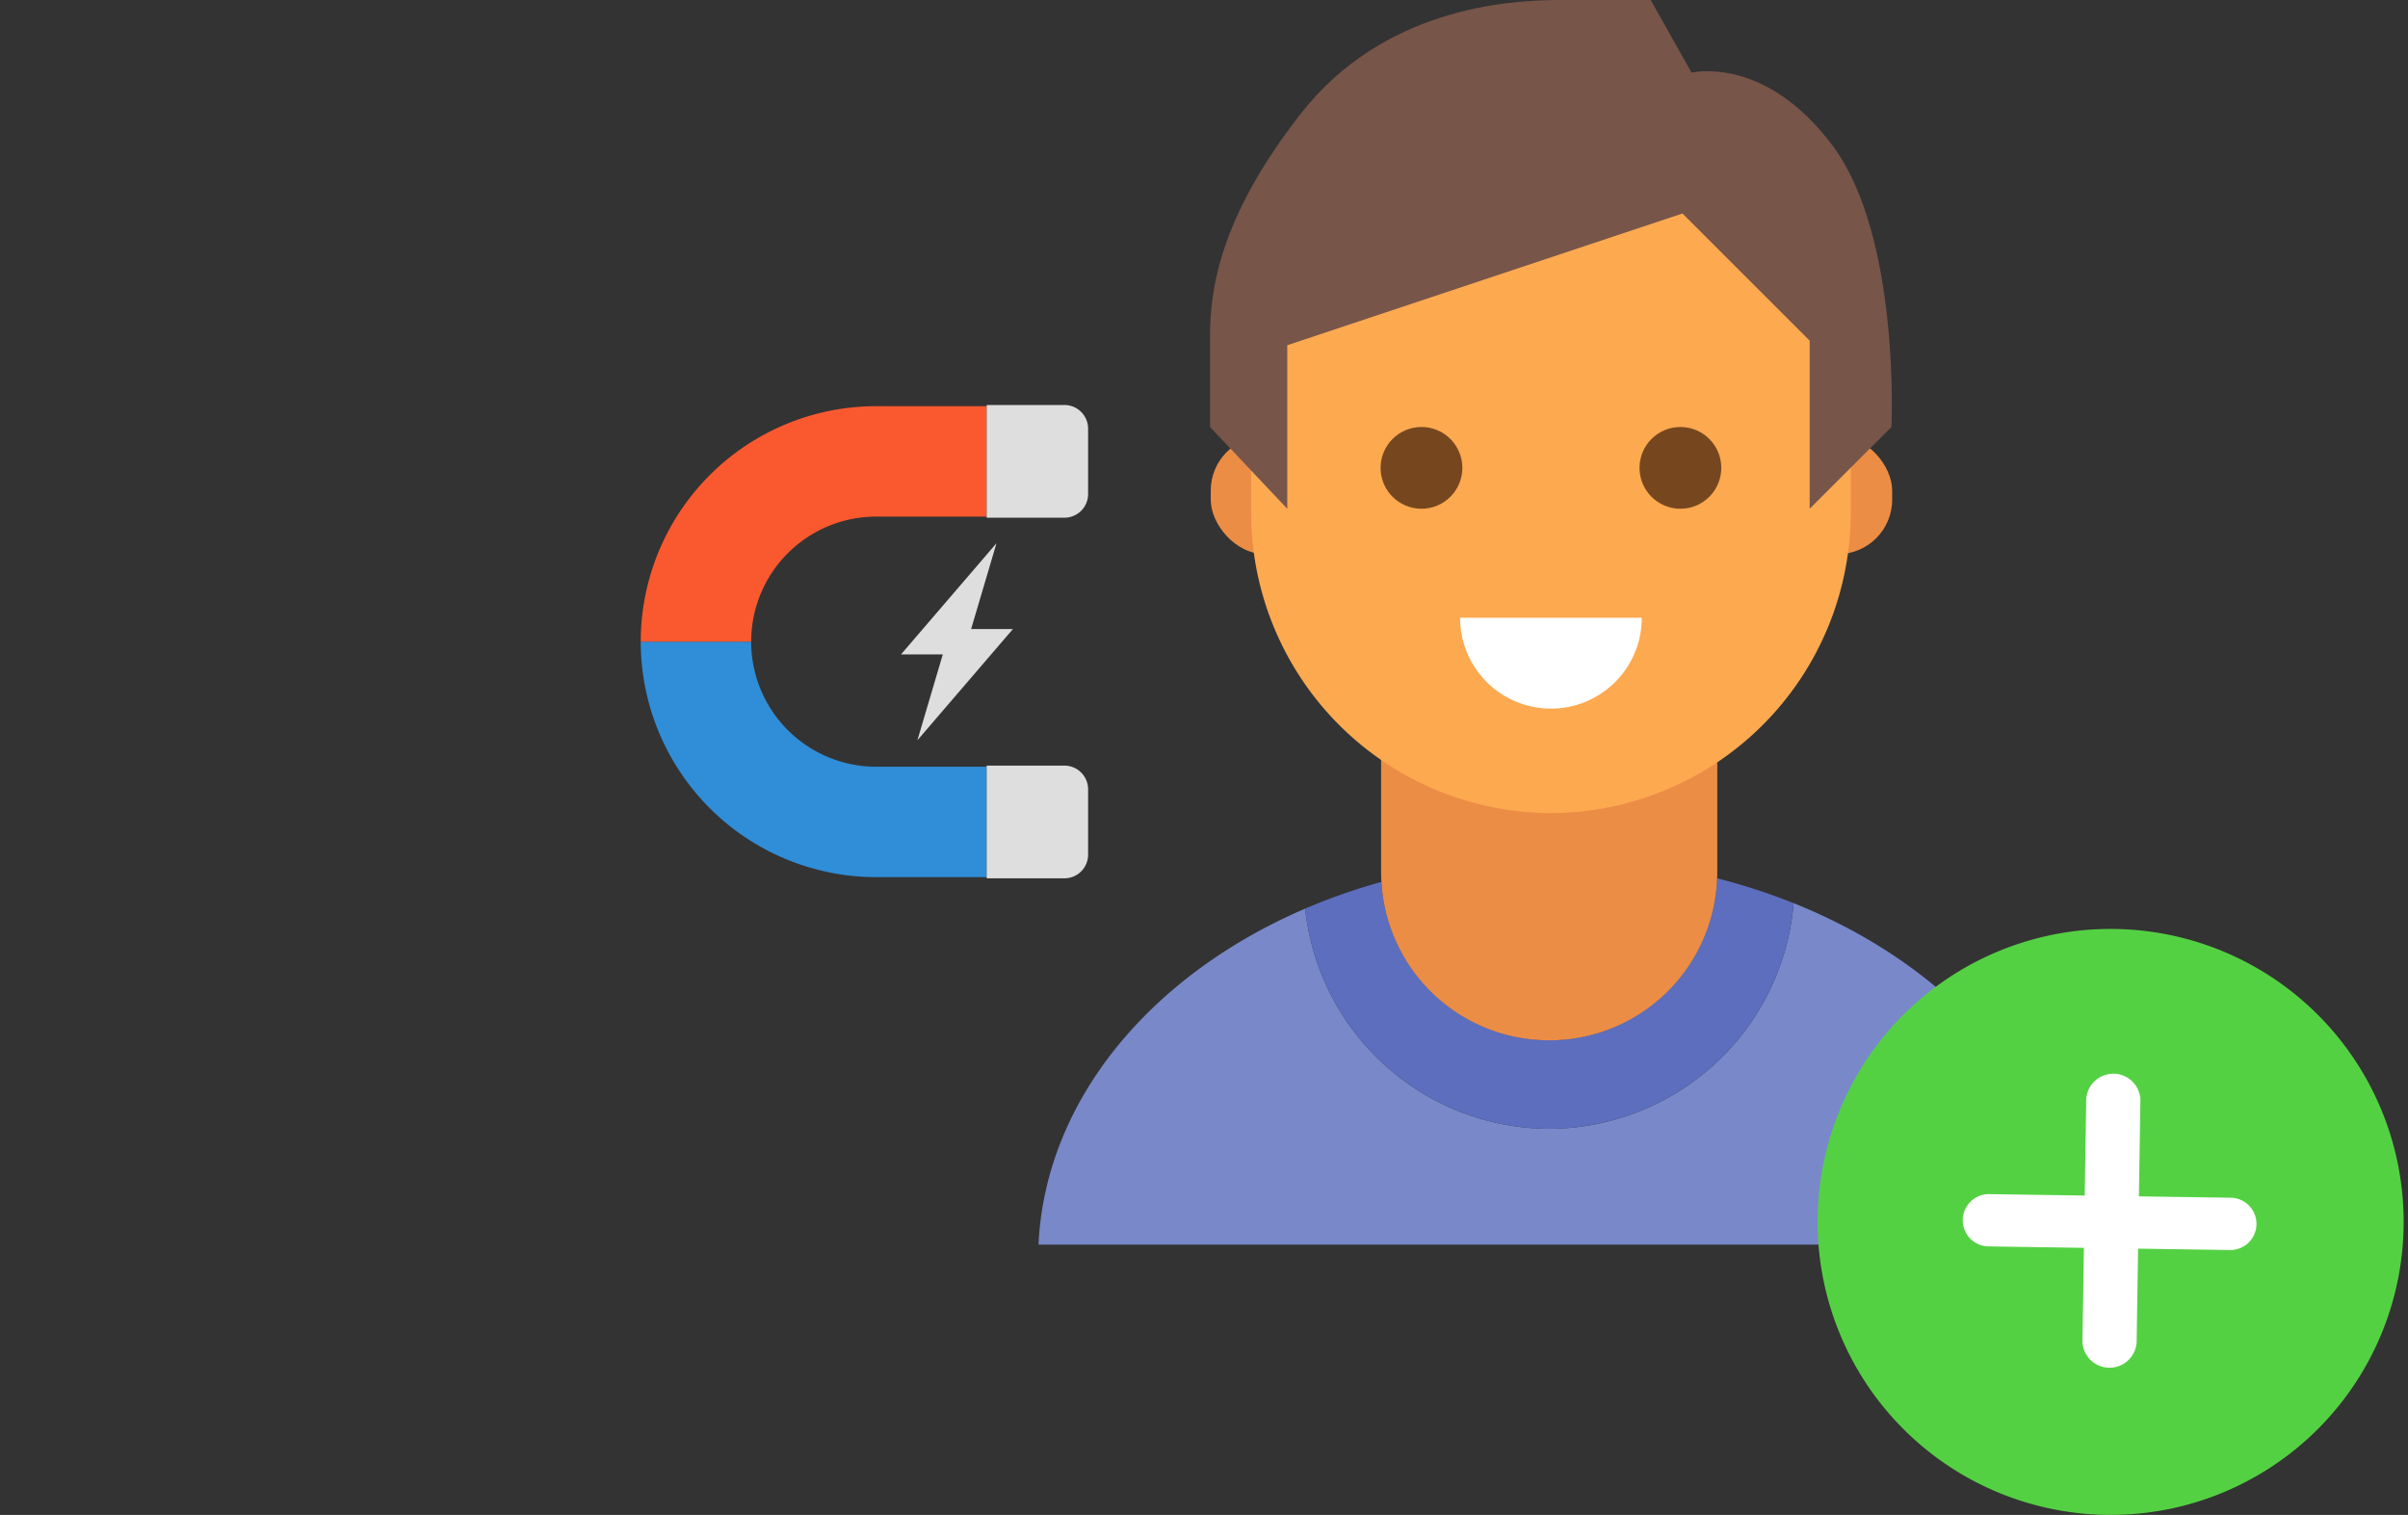 <svg id="Layer_1" data-name="Layer 1" xmlns="http://www.w3.org/2000/svg"
     viewBox="-80.522 51 530.071 333.5"
     preserveAspectRatio="none">
    <rect x="-80.522" y="51" width="530.071" height="333.5" fill="#333333" stroke="none"/>
    <defs>
        <style>
            .cls-1{fill:#7988c9;}
            .cls-2{fill:#5c6ebd;}
            .cls-3{fill:#ec8d46;}
            .cls-4{fill:#dedede;}
            .cls-5{fill:#308dd7;}
            .cls-6{fill:#fa592f;}
            .cls-7{fill:#fca950;}
            .cls-8{fill:#fff;}
            .cls-9{fill:#76471e;}
            .cls-10{fill:#785549;}
            .cls-11{fill:#54d143;}
            #magnet {
                animation-name: show-content, magnet;
                animation-duration: 2.2s, 3.6s;
                animation-delay: 0s, 2.2s;
                animation-iteration-count: 1, infinite;
                animation-direction: alternate, alternate;
            }
            @keyframes magnet {
                0%, 10% {
                    transform: scale(2) matrix(1,0,0,1,0,0) translate(-100px, -83px);
                    animation-timing-function: ease-in-out;
                }
                50% {
                    transform: scale(2) matrix(1,0,0,1,-15,0) translate(-60px, -83px);
                    animation-timing-function: ease-in-out;
                }
                100% {
                    transform: scale(2) matrix(1,0,0,1,-15,0) translate(-50px, -83px);
                }
            }
            @keyframes show-content {
                0%, 63.636% {
                    transform: scale(2) matrix(1,0,0,1,0,0) translate(-100px, -83px);
                    opacity: 0;
                    animation-timing-function: ease-in-out;
                }
                100% {
                    transform: scale(2) matrix(1,0,0,1,0,0) translate(-100px, -83px);
                    opacity: 1;
                }
            }
        </style>
    </defs>
    <title>SVg</title>
    <g id="magnet">
        <polygon class="cls-4"
                 points="142.451 189.481 133.249 189.481 138.839 170.582 117.811 195.071 127.014 195.071 121.424 213.97 142.451 189.481"/>
        <path class="cls-5"
              d="M60.522,192.256A51.859,51.859,0,0,0,112.277,244.1h24.4V219.788h-24.4a27.517,27.517,0,0,1-27.442-27.532H60.522Z"/>
        <path class="cls-6"
              d="M112.277,140.416a51.856,51.856,0,0,0-51.754,51.84H84.835a27.517,27.517,0,0,1,27.442-27.528h24.4V140.416Z"/>
        <path class="cls-4"
              d="M153.79,219.547H136.673v24.809H153.79a5.21,5.21,0,0,0,5.21-5.21V224.757A5.21,5.21,0,0,0,153.79,219.547Z"/>
        <path class="cls-4"
              d="M153.79,140.161H136.673v24.808H153.79A5.209,5.209,0,0,0,159,159.76V145.371A5.21,5.21,0,0,0,153.79,140.161Z"/>
    </g>
    <path class="cls-1"
          d="M314.31,249.826A54.169,54.169,0,0,1,260.5,299.5h0a54.187,54.187,0,0,1-53.716-48.471c-33.9,14.561-57.208,42.111-58.7,73.971h227.83C374.382,292.238,349.78,264.035,314.31,249.826Z"/>
    <path class="cls-2"
          d="M260.5,299.5h0a54.169,54.169,0,0,0,53.81-49.674,133.429,133.429,0,0,0-16.845-5.469A37.109,37.109,0,0,1,260.5,280h0a37.116,37.116,0,0,1-36.933-34.858,131.687,131.687,0,0,0-16.783,5.887A54.187,54.187,0,0,0,260.5,299.5Z"/>
    <path class="cls-3"
          d="M260.5,169a37.109,37.109,0,0,0-37,37v37c0,.719.026,1.432.067,2.142a36.992,36.992,0,0,0,73.9-.785c.017-.451.035-.9.035-1.357V206A37.109,37.109,0,0,0,260.5,169Z"/>
    <rect class="cls-3" x="186" y="147" width="150" height="26" rx="12"/>
    <path class="cls-7"
          d="M260.886,230h0a66.194,66.194,0,0,1-66-66V114c0-36.3,29.7-42,66-42l4-5c36.3,0,62,10.7,62,47v50A66.194,66.194,0,0,1,260.886,230Z"/>
    <path class="cls-8" d="M280.886,187a20,20,0,1,1-40,0Z"/>
    <circle class="cls-9" cx="232.386" cy="154" r="9"/>
    <circle class="cls-9" cx="289.386" cy="154" r="9"/>
    <circle class="cls-8" cx="384.077" cy="320" r="45.5"/>
    <path class="cls-10"
          d="M202.842,163V127l87-29,28,28v37l18-18s2-42-13-62-31-16-31-16l-9-16h-20c-12,0-39,2-57,25s-20,39-20,49v20Z"/>
    <path class="cls-11"
          d="M384.077,255.5A64.5,64.5,0,1,0,448.593,320,64.508,64.508,0,0,0,384.077,255.5Zm26.434,70.692-20.377-.306-.319,20.466a5.968,5.968,0,0,1-11.928,0l.321-20.646-20.913-.314a5.756,5.756,0,0,1,0-11.512l21.092.317.328-21.061a5.968,5.968,0,0,1,11.929,0l-.331,21.24,20.2.3a5.757,5.757,0,0,1,0,11.513Z"/>
</svg>
